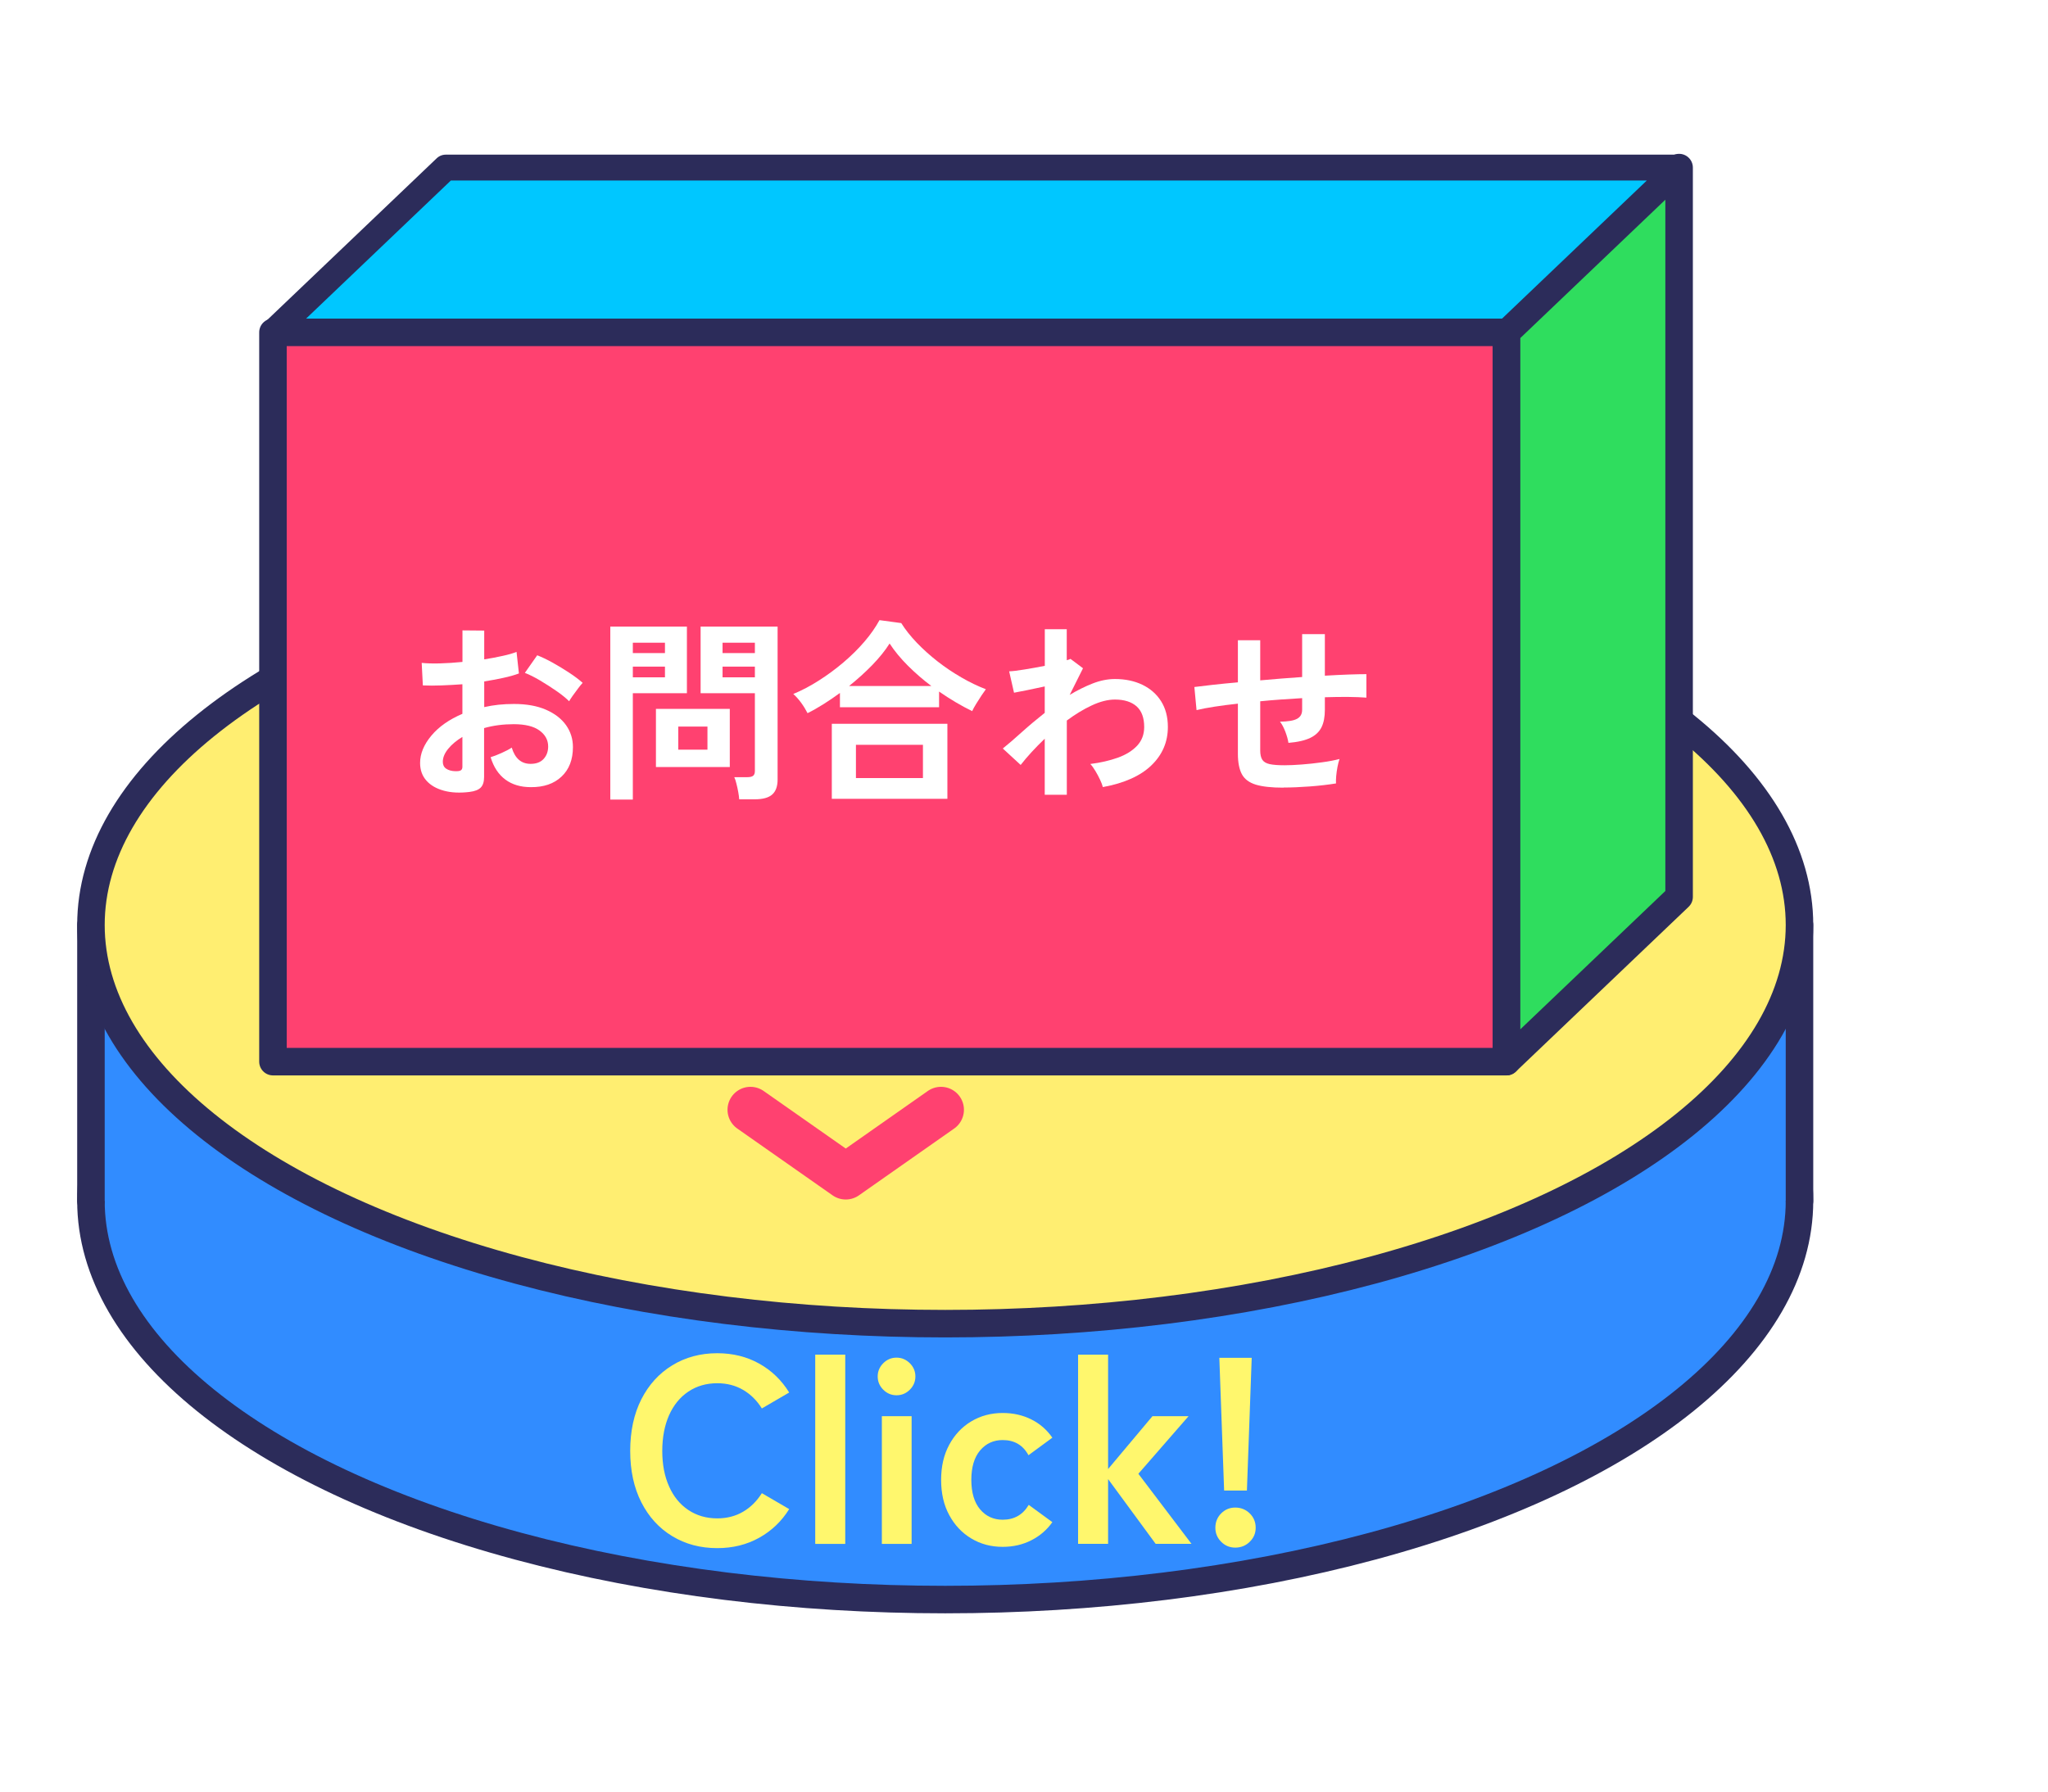 <?xml version="1.0" encoding="UTF-8"?><svg id="b" xmlns="http://www.w3.org/2000/svg" width="320" height="280" xmlns:xlink="http://www.w3.org/1999/xlink" viewBox="0 0 320 280"><defs><style>.i{fill:#ffee71;}.i,.j,.k,.l,.m,.n{stroke-linecap:round;stroke-linejoin:round;}.i,.j,.k,.m,.n{stroke:#2c2c5a;}.i,.j,.k,.n{stroke-width:4.3px;}.j{fill:#318cff;}.k{fill:#2fdd5e;}.o{filter:url(#c);}.p{fill:#fff76d;}.p,.q{stroke-width:0px;}.l{fill:none;stroke:#ff4170;stroke-width:7.17px;}.m{fill:#00c7ff;stroke-width:4.04px;}.n{fill:#ff4170;}.q{fill:#fff;}</style><filter id="c" filterUnits="userSpaceOnUse"><feOffset dx="7.69" dy="7.69"/><feGaussianBlur result="d" stdDeviation="7.69"/><feFlood flood-color="#000" flood-opacity=".3"/><feComposite in2="d" operator="in"/><feComposite in="SourceGraphic"/></filter></defs><g class="o"><ellipse class="j" cx="140" cy="179.99" rx="133.48" ry="62.31"/><polyline class="j" points="6.52 179.99 6.52 136.87 273.48 136.87 273.48 179.99"/><ellipse class="i" cx="140" cy="136.87" rx="133.48" ry="62.31"/><polygon class="k" points="227.68 44.25 254.67 18.5 254.67 132.48 227.68 158.23 227.68 44.25"/><polygon class="m" points="61.95 18.5 254.67 18.5 227.68 44.25 34.96 44.25 61.95 18.5"/><rect class="n" x="34.96" y="44.25" width="192.72" height="113.98"/><path class="p" d="M104.38,234.26c-2.63,0-4.97-.62-7.03-1.87-2.06-1.24-3.67-3.01-4.83-5.29-1.16-2.28-1.74-4.96-1.74-8.03s.58-5.79,1.74-8.07c1.16-2.28,2.77-4.05,4.83-5.31,2.06-1.26,4.4-1.89,7.03-1.89,2.43,0,4.62.54,6.55,1.62,1.94,1.08,3.5,2.59,4.69,4.52l-4.27,2.49c-.77-1.24-1.75-2.21-2.93-2.9-1.18-.69-2.52-1.04-4.04-1.04-1.72,0-3.22.44-4.52,1.31-1.3.87-2.3,2.1-3.01,3.69-.7,1.59-1.06,3.45-1.06,5.58s.35,3.95,1.06,5.54c.7,1.59,1.71,2.82,3.01,3.69,1.3.87,2.81,1.31,4.52,1.31,1.52,0,2.87-.35,4.04-1.04,1.18-.69,2.15-1.66,2.93-2.9l4.27,2.49c-1.19,1.91-2.75,3.4-4.69,4.48-1.94,1.08-4.12,1.62-6.55,1.62Z"/><path class="p" d="M119.69,233.6v-29.58h4.69v29.58h-4.69Z"/><path class="p" d="M132.39,210.37c-.8,0-1.49-.29-2.07-.87-.58-.58-.87-1.27-.87-2.07s.29-1.49.87-2.07c.58-.58,1.27-.87,2.07-.87s1.49.29,2.08.87c.58.58.87,1.27.87,2.07s-.29,1.49-.87,2.07c-.58.58-1.27.87-2.08.87ZM130.1,233.6v-19.96h4.65v19.96h-4.65Z"/><path class="p" d="M148.98,234.06c-1.83,0-3.46-.44-4.91-1.31-1.45-.87-2.6-2.09-3.44-3.65-.85-1.56-1.27-3.39-1.27-5.5s.42-3.93,1.27-5.5c.84-1.56,1.99-2.78,3.44-3.65,1.45-.87,3.09-1.31,4.91-1.31,1.63,0,3.12.33,4.46,1,1.34.66,2.44,1.62,3.3,2.86l-3.73,2.74c-.86-1.58-2.2-2.37-4.03-2.37-1.44,0-2.61.54-3.53,1.62-.91,1.08-1.37,2.61-1.37,4.6s.46,3.53,1.37,4.61c.91,1.08,2.09,1.62,3.53,1.62,1.8,0,3.15-.77,4.07-2.32l3.69,2.7c-.86,1.22-1.96,2.16-3.3,2.84-1.34.68-2.83,1.02-4.46,1.02Z"/><path class="p" d="M160.76,233.6v-29.58h4.69v17.88l6.93-8.26h5.64l-7.84,9,8.3,10.95h-5.6l-7.43-10.12v10.12h-4.69Z"/><path class="p" d="M185.32,234.18c-.86,0-1.59-.3-2.2-.91-.61-.61-.91-1.34-.91-2.2s.3-1.63.91-2.24c.61-.61,1.34-.91,2.2-.91s1.64.3,2.26.91c.62.61.93,1.36.93,2.24s-.31,1.59-.93,2.2c-.62.61-1.38.91-2.26.91ZM183.58,225.26l-.75-20.74h5.06l-.75,20.74h-3.57Z"/><path class="q" d="M65.66,116.08c-1.51.18-2.85.12-4.01-.2-1.16-.32-2.07-.84-2.72-1.58-.65-.73-.98-1.65-.98-2.75,0-1.45.59-2.87,1.76-4.27,1.17-1.4,2.79-2.53,4.85-3.41v-4.62c-1.12.08-2.21.14-3.26.18-1.05.04-2.03.04-2.92,0l-.18-3.52c.78.08,1.72.11,2.85.08,1.12-.03,2.29-.11,3.52-.23v-4.93l3.4.03v4.5c1.02-.16,1.97-.34,2.86-.54.89-.19,1.62-.4,2.19-.63l.37,3.37c-.71.27-1.54.5-2.48.7-.94.2-1.92.39-2.94.55v4.01c.71-.16,1.46-.29,2.23-.37.78-.08,1.58-.12,2.42-.12,1.96,0,3.63.3,5,.9,1.38.6,2.42,1.41,3.14,2.42.71,1.01,1.07,2.15,1.07,3.41,0,1.96-.59,3.5-1.78,4.62-1.18,1.12-2.79,1.67-4.81,1.65-1.57,0-2.89-.39-3.96-1.18-1.07-.79-1.84-1.95-2.31-3.5.47-.14,1.04-.36,1.71-.66.67-.3,1.2-.58,1.59-.84.51,1.69,1.49,2.54,2.94,2.54.9,0,1.58-.26,2.05-.78.47-.52.7-1.17.7-1.94,0-1-.45-1.83-1.35-2.49-.9-.66-2.24-.99-4.04-.99-1.63,0-3.17.2-4.62.61v7.62c0,.76-.17,1.31-.52,1.67-.35.36-.94.59-1.78.69ZM63.46,112.83c.39.02.67-.02.84-.12.17-.1.26-.29.26-.55v-4.68c-.94.57-1.68,1.19-2.23,1.87s-.83,1.35-.83,2.02c0,.47.17.83.52,1.07.35.24.83.38,1.44.4ZM81.24,101.91c-.49-.49-1.15-1.03-1.99-1.61-.84-.58-1.69-1.13-2.57-1.65-.88-.52-1.66-.91-2.36-1.18l1.93-2.75c.74.29,1.54.67,2.42,1.16s1.73,1.01,2.57,1.56,1.54,1.08,2.11,1.59c-.21.22-.46.53-.75.92-.3.39-.57.77-.83,1.13-.26.37-.43.64-.54.83Z"/><path class="q" d="M87.67,117.27v-27.03h11.97v10.41h-8.45v16.62h-3.52ZM91.19,94.38h5.02v-1.62h-5.02v1.62ZM91.19,98.17h5.02v-1.68h-5.02v1.68ZM94.8,112.19v-9.09h11.54v9.09h-11.54ZM98.29,109.47h4.56v-3.61h-4.56v3.61ZM107.81,117.24c-.02-.33-.07-.71-.15-1.15-.08-.44-.17-.87-.28-1.29-.1-.42-.21-.76-.34-1.03h2.05c.41,0,.7-.07.89-.21.18-.14.28-.39.28-.73v-12.18h-8.48v-10.41h12.03v23.9c0,1.06-.28,1.84-.84,2.34-.56.5-1.47.75-2.74.75h-2.42ZM105.21,94.38h5.05v-1.62h-5.05v1.62ZM105.21,98.17h5.05v-1.68h-5.05v1.68Z"/><path class="q" d="M118.49,103.77c-.27-.53-.6-1.08-1.01-1.64-.41-.56-.82-1.01-1.22-1.36,1.33-.55,2.66-1.25,3.99-2.1,1.34-.85,2.61-1.79,3.83-2.82,1.21-1.03,2.31-2.11,3.28-3.24.97-1.13,1.76-2.26,2.37-3.38l3.4.46c.65,1.04,1.47,2.07,2.45,3.09.98,1.02,2.06,1.99,3.24,2.91s2.42,1.75,3.7,2.49c1.29.75,2.56,1.36,3.83,1.85-.18.24-.41.58-.69.99-.28.42-.55.84-.81,1.27-.27.43-.48.82-.64,1.16-.84-.41-1.69-.87-2.57-1.39-.88-.52-1.75-1.08-2.6-1.67v2.45h-15.49v-2.23c-.84.61-1.68,1.19-2.54,1.73-.86.54-1.69,1.02-2.51,1.42ZM122.28,117.15v-11.72h18.06v11.72h-18.06ZM124.98,99.52h12.85c-1.31-.98-2.52-2.04-3.66-3.17-1.13-1.13-2.09-2.29-2.86-3.47-.69,1.1-1.6,2.22-2.71,3.37-1.11,1.14-2.32,2.23-3.63,3.28ZM126.05,113.91h10.47v-5.2h-10.47v5.2Z"/><path class="q" d="M155.55,116.51v-8.75c-1.49,1.43-2.75,2.8-3.76,4.1l-2.79-2.57c.86-.69,1.85-1.55,2.97-2.56,1.12-1.01,2.32-2.01,3.58-3.01v-4.13c-.92.2-1.82.39-2.69.57-.88.17-1.58.31-2.11.41l-.76-3.34c.55-.02,1.35-.12,2.4-.29,1.05-.17,2.11-.36,3.17-.57v-5.72h3.43v4.84c.26-.06.46-.13.58-.21l1.96,1.47-2.08,4.16c1.18-.71,2.38-1.31,3.58-1.78,1.2-.47,2.37-.7,3.49-.7,1.61,0,3.04.3,4.29.9,1.24.6,2.22,1.46,2.92,2.57.7,1.11,1.06,2.45,1.06,4.02,0,2.35-.86,4.35-2.57,6-1.71,1.65-4.24,2.79-7.59,3.4-.08-.33-.23-.71-.44-1.16-.21-.45-.45-.9-.72-1.35-.27-.45-.53-.82-.8-1.1,1.61-.2,3.05-.54,4.32-.99,1.26-.46,2.26-1.08,3-1.87.73-.79,1.1-1.76,1.1-2.92,0-1.45-.4-2.52-1.19-3.23-.8-.7-1.92-1.06-3.37-1.06-1.12,0-2.34.31-3.64.92-1.31.61-2.6,1.4-3.89,2.36v11.6h-3.43Z"/><path class="q" d="M192.86,115.41c-1.86,0-3.3-.16-4.33-.47-1.03-.32-1.76-.86-2.17-1.62s-.63-1.83-.63-3.2v-7.84c-1.31.14-2.51.3-3.63.47-1.11.17-2.06.35-2.83.54l-.34-3.61c.78-.1,1.75-.22,2.94-.35,1.18-.13,2.47-.26,3.86-.38v-6.58h3.49v6.27c1.08-.1,2.18-.19,3.29-.28,1.11-.08,2.2-.16,3.26-.24v-6.7h3.55v6.49c1.35-.08,2.58-.14,3.69-.18,1.11-.04,2.05-.06,2.8-.06v3.67c-.8-.06-1.75-.1-2.86-.11-1.11,0-2.32,0-3.63.05v1.96c0,1.1-.17,2.01-.52,2.72-.35.71-.93,1.27-1.76,1.67-.83.4-1.96.66-3.41.78-.08-.53-.25-1.12-.49-1.76-.25-.64-.52-1.16-.83-1.55,1.27-.02,2.16-.17,2.68-.46.52-.29.78-.75.78-1.41v-1.81c-1.06.06-2.15.13-3.26.21-1.11.08-2.21.17-3.29.28v7.71c0,.61.11,1.09.32,1.42s.6.57,1.15.69,1.33.18,2.33.18c.75,0,1.65-.04,2.69-.12,1.04-.08,2.09-.19,3.15-.34,1.06-.14,1.98-.32,2.75-.52-.12.35-.23.77-.32,1.25s-.16.97-.2,1.44c-.04.47-.05.85-.03,1.13-1.25.2-2.61.36-4.09.47s-2.85.17-4.12.17Z"/></g><polyline class="l" points="117.26 173.44 132.15 183.88 147.03 173.44"/></svg>
